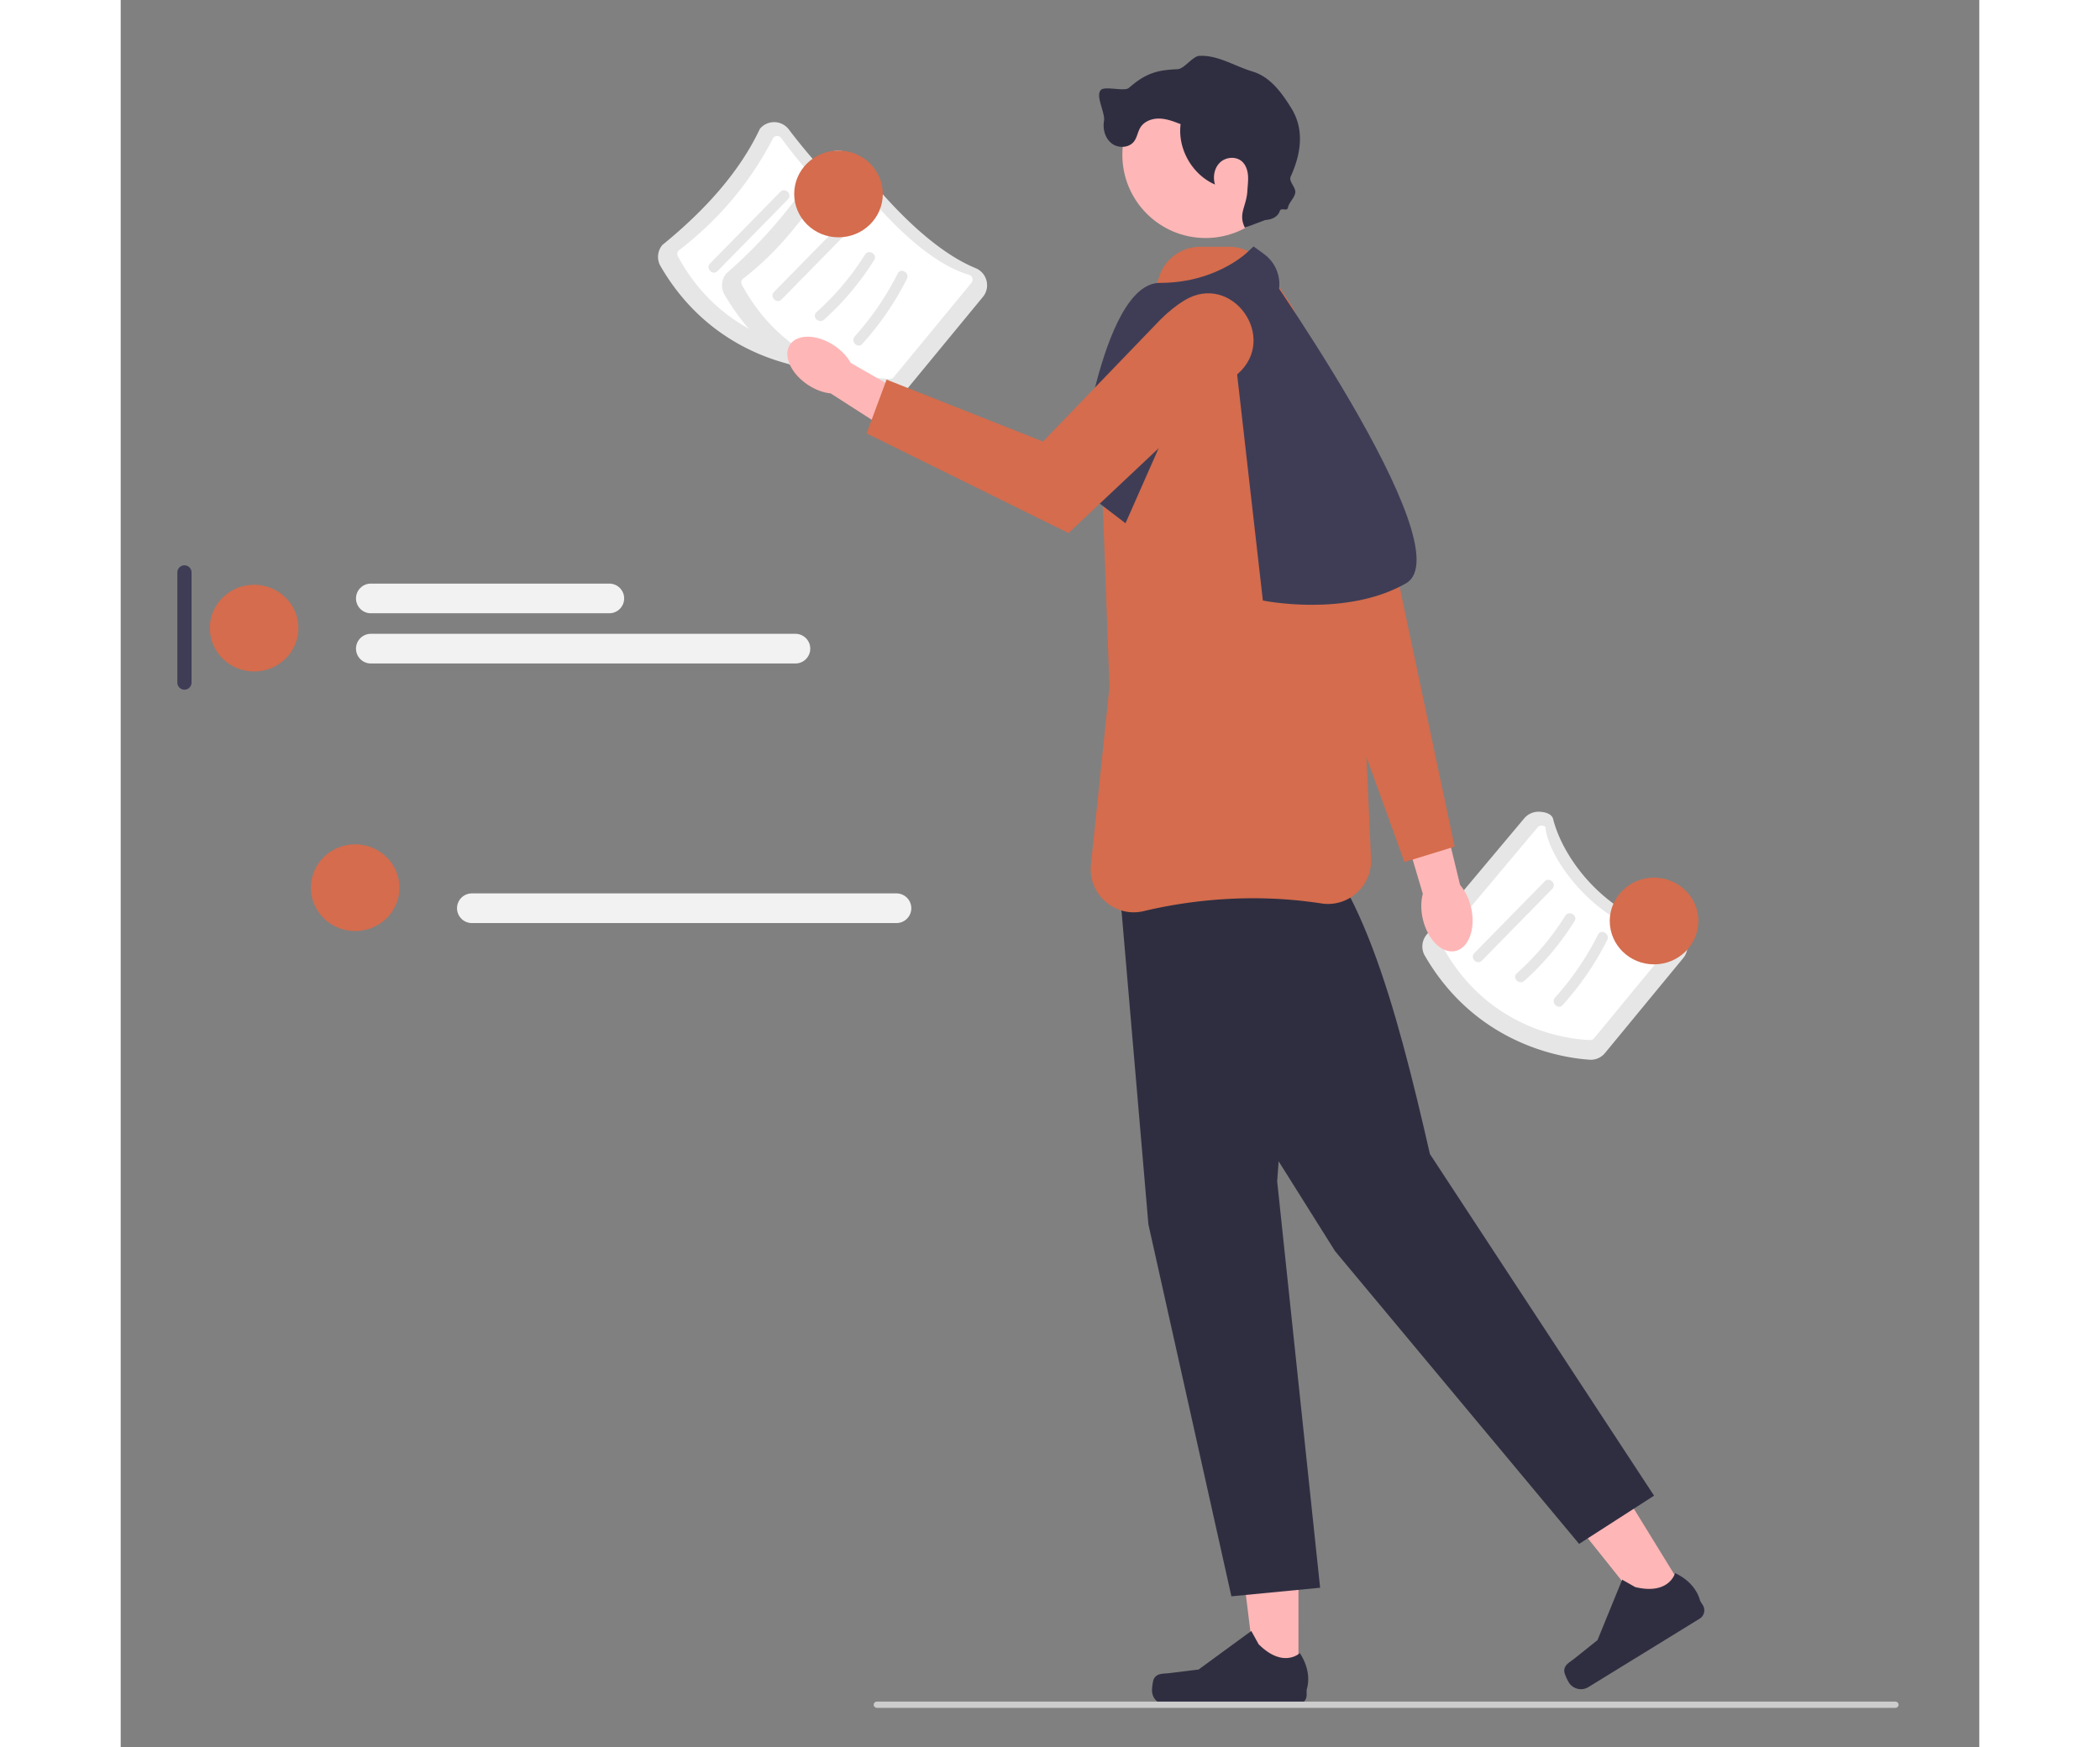 <svg xmlns="http://www.w3.org/2000/svg" width="559.286" height="465.379" viewBox="50.364 -15.701 522.814 491.536"><rect x="50.364" y="-15.701" width="522.814" height="491.536" fill="#808080" stroke="none"/><path fill="#e6e6e6" d="M248.906 88.437q-.162 0-.326-.011c-7.174-.461-31.723-3.934-46.384-29.283-1.083-1.871-.869-4.252.533-5.923 12.244-9.958 21.808-20.735 27.453-32.71a5.25 5.25 0 0 1 4.098-1.85 5.18 5.18 0 0 1 4.02 2.053c6.96 9.146 20.702 25.338 34.529 31.015a5.18 5.18 0 0 1 3.087 3.557 5.13 5.13 0 0 1-1.027 4.552l-21.993 26.705a5.19 5.19 0 0 1-3.99 1.895"/><path fill="#fff" d="m206.885 54.507.382.321a1.43 1.43 0 0 0-.17 1.589c13.264 24.423 36.976 26.339 41.595 26.475.445.025.862-.175 1.144-.518l21.835-26.513c.309-.376.404-.855.262-1.318a1.4 1.4 0 0 0-.968-.948c-14.83-4.334-30.389-24.408-34.805-30.458a1.4 1.4 0 0 0-1.093-.58 1.44 1.44 0 0 0-1.143.511c-6.318 12.32-15.165 22.932-26.657 31.76z"/><path fill="#e6e6e6" d="m218.263 60.549 19.792-20.18c1.353-1.38-.766-3.503-2.121-2.122l-19.792 20.18c-1.353 1.38.766 3.503 2.12 2.122m11.947 5.685a78.2 78.2 0 0 0 14.096-16.785c1.026-1.642-1.568-3.15-2.59-1.514a75.3 75.3 0 0 1-13.628 16.178c-1.44 1.291.687 3.407 2.122 2.121m10.766 6.808a82.8 82.8 0 0 0 12.54-18.29c.865-1.72-1.722-3.241-2.59-1.514a80 80 0 0 1-12.071 17.683c-1.29 1.43.824 3.558 2.121 2.121"/><path fill="#e6e6e6" d="M266.906 96.437q-.162 0-.326-.011c-7.174-.461-31.723-3.934-46.384-29.283-1.083-1.871-.869-4.252.533-5.923 11.632-10.09 20.39-21.121 27.453-32.71a5.25 5.25 0 0 1 4.098-1.85 5.18 5.18 0 0 1 4.02 2.053c6.96 9.146 20.702 25.338 34.529 31.015a5.18 5.18 0 0 1 3.087 3.557 5.13 5.13 0 0 1-1.027 4.552l-21.993 26.705a5.19 5.19 0 0 1-3.99 1.895"/><path fill="#fff" d="m224.885 62.507.382.321a1.43 1.43 0 0 0-.17 1.589c13.264 24.423 36.976 26.339 41.595 26.475.445.025.862-.175 1.144-.518l21.835-26.513c.309-.376.404-.855.262-1.318a1.4 1.4 0 0 0-.968-.948c-14.83-4.334-30.389-24.408-34.805-30.458a1.4 1.4 0 0 0-1.093-.58 1.44 1.44 0 0 0-1.143.511c-7.569 12.577-16.083 23.725-26.657 31.76z"/><path fill="#e6e6e6" d="m236.263 68.549 19.792-20.18c1.353-1.38-.766-3.503-2.121-2.122l-19.792 20.18c-1.353 1.38.766 3.503 2.12 2.122m11.947 5.685a78.2 78.2 0 0 0 14.096-16.785c1.026-1.642-1.568-3.15-2.59-1.514a75.3 75.3 0 0 1-13.628 16.178c-1.44 1.291.687 3.407 2.122 2.121m10.766 6.808a82.8 82.8 0 0 0 12.54-18.29c.865-1.72-1.722-3.241-2.59-1.514a80 80 0 0 1-12.071 17.683c-1.29 1.43.824 3.558 2.121 2.121m204.931 201.395q-.162 0-.326-.011c-7.174-.461-31.723-3.934-46.384-29.283-1.083-1.871-.869-4.252.533-5.923l27.453-32.71a5.25 5.25 0 0 1 4.098-1.85c1.59.037 3.63.508 4.02 2.053 3.162 12.553 16.783 28.852 34.529 31.015 1.668.203 2.68 1.934 3.087 3.557a5.13 5.13 0 0 1-1.027 4.552l-21.993 26.705a5.19 5.19 0 0 1-3.99 1.895"/><path fill="#fff" d="m421.885 248.507.382.321a1.43 1.43 0 0 0-.17 1.589c13.264 24.423 36.976 26.339 41.595 26.475.445.025.862-.175 1.144-.518l21.835-26.513c.309-.376.404-.855.262-1.318-.144-.465-.477-.925-.968-.948-18.876-.886-34.038-21.299-34.805-30.458-.036-.437-.657-.566-1.093-.58a1.44 1.44 0 0 0-1.143.511l-26.657 31.76z"/><path fill="#e6e6e6" d="m433.263 254.549 19.792-20.18c1.353-1.38-.766-3.503-2.121-2.122l-19.792 20.18c-1.353 1.38.766 3.503 2.12 2.122m11.947 5.685a78.2 78.2 0 0 0 14.096-16.785c1.026-1.642-1.569-3.15-2.59-1.514a75.3 75.3 0 0 1-13.628 16.178c-1.44 1.291.687 3.407 2.122 2.121m10.766 6.808a82.8 82.8 0 0 0 12.54-18.29c.865-1.72-1.722-3.241-2.59-1.514a80 80 0 0 1-12.071 17.683c-1.29 1.43.824 3.558 2.121 2.121"/><path fill="#ffb6b6" d="m381.662 456.79-11.859-.002-5.641-45.743 17.503.001z"/><path fill="#2f2e41" d="M341.032 456.52c-.37.622-.565 2.63-.565 3.352a4.025 4.025 0 0 0 4.025 4.025h36.727a2.746 2.746 0 0 0 2.746-2.745v-1.53s1.816-4.595-1.924-10.26c0 0-4.649 4.436-11.596-2.51l-2.048-3.712-14.829 10.845-8.219 1.012c-1.798.221-3.392-.035-4.317 1.523"/><path fill="#ffb6b6" d="m491.172 433.386-10.102 6.213-28.773-36.005 14.909-9.17z"/><path fill="#2f2e41" d="M456.424 454.446c.012.724.897 2.535 1.276 3.151a4.025 4.025 0 0 0 5.538 1.32l31.28-19.244a2.746 2.746 0 0 0 .9-3.778l-.8-1.302s-.861-4.866-7.015-7.731c0 0-1.636 6.214-11.192 3.937l-3.69-2.088-6.947 17.007-6.47 5.168c-1.416 1.131-2.908 1.749-2.88 3.56"/><path fill="#ffb6b6" d="M416.634 242.841c-.587-2.56-.542-5.046.008-7.106l-7.145-24.027 11.634-3.155 5.996 24.714c1.39 1.602 2.511 3.813 3.098 6.374 1.341 5.85-.614 11.308-4.367 12.192s-7.883-3.142-9.224-8.992"/><path fill="#D46C4D" d="M350.438 82.68s18.75-8.162 29.218 3.631c9.53 10.735 28.873 43.035 26.887 46.178l19.044 89.984-14.116 4.349-37.445-103.503z"/><path fill="#2f2e41" d="m329.789 216.033 9.66 112.703 23.346 104.653 24.956-2.415-12.076-114.313 7.391-101.59z"/><path fill="#2f2e41" d="m331.786 240.488 60.17 95.786 68.652 82.365 21.083-13.568-63.053-96.113c-9.65-42.337-20.337-81.527-39.922-93.71z"/><path fill="#D46C4D" d="M335.297 240.956c-2.822 0-5.555-.994-7.783-2.883-2.99-2.536-4.548-6.233-4.274-10.143l5.249-50.358-2.005-54.991.012-.06 6.232-29.883c.061-.95.26-1.955.582-2.92l9.204-27.673a12.14 12.14 0 0 1 11.537-8.322h8.139c4.075 0 7.857 2.024 10.117 5.415l7.125 10.688c.474.71.873 1.472 1.187 2.265l15.73 39.699c.499 1.26.783 2.586.844 3.94l4.88 110.175a12.13 12.13 0 0 1-4.037 9.604 12.05 12.05 0 0 1-9.915 2.953c-20.54-3.172-38.516-.578-49.981 2.157-.947.226-1.9.337-2.843.337"/><path fill="#3f3d56" d="m333.009 131.506-13.685-10.466s6.44-57.156 23.345-57.156 25.761-9.66 25.761-9.66 60.377 84.527 43.471 94.187c-16.905 9.66-40.25 4.83-40.25 4.83l-8.224-72.209c-1.01-3.817-6.263-4.23-7.858-.618z"/><circle cx="355.523" cy="27.86" r="23.4" fill="#ffb6b6"/><path fill="#2f2e41" d="M374.054 45.55c-2.111.788-5.347 2.014-7.458 2.802-1.969-3.925.443-5.96.694-10.344.083-1.463.294-2.927.173-4.388s-.623-2.958-1.724-3.925c-1.685-1.478-4.492-1.237-6.123.3-1.63 1.537-2.096 4.077-1.43 6.217-6.415-2.774-10.56-10.05-9.674-16.984-1.916-.75-3.88-1.512-5.938-1.57s-4.261.728-5.358 2.47c-.768 1.221-.922 2.772-1.784 3.929-1.402 1.88-4.432 2.025-6.293.6s-2.574-4.018-2.177-6.33-2.492-7.026-.875-8.725c1.104-1.158 6.579.483 7.81-.538 1.122-.933 2.25-1.868 3.487-2.642a16.3 16.3 0 0 1 5.12-2.092c1.71-.378 3.47-.477 5.219-.575 1.776-.1 4.233-3.636 6.01-3.736 5.229-.293 9.903 2.865 14.92 4.368s8.174 5.821 10.951 10.262c3.956 6.326 2.611 13.257-.113 19.305-.673 1.495 1.587 3.067 1.252 4.672-.31 1.492-1.709 2.573-2.036 4.061-.28 1.273-1.931-.201-2.325 1.04-.34 1.073-1.343 1.83-2.414 2.172s-2.219.335-3.343.325"/><path fill="#3f3d56" d="m369.03 53.623.825.6 2.08 1.514c6.25 4.551 5.67 14.052-1.09 17.807l-8.453-13.502"/><path fill="#ccc" d="M262.171 463.883c0 .491.418.884.939.884h286.433c.52 0 .939-.393.939-.884 0-.49-.419-.884-.939-.884H263.11c-.521 0-.939.394-.939.884"/><path fill="#ffb6b6" d="M251.018 81.472c2.11 1.393 3.731 3.146 4.717 4.935l20.941 11.997-6 9.798-20.596-13.225c-2.033-.202-4.283-1.003-6.393-2.395-4.82-3.182-7.088-8.248-5.063-11.316s7.574-2.975 12.394.206"/><path fill="#D46C4D" d="M349.545 68.826c13.354-8.19 26.774 10.565 14.9 20.784l-.04.034-47.443 44.622-56.777-28.038 5.614-15.138 43.988 17.425 32.998-34.256c2.297-2.3 4.557-4.082 6.76-5.433"/><path fill="#3f3d56" d="M68.295 143.332c-1.103 0-2 .896-2 2v31c0 1.103.897 2 2 2s2-.897 2-2v-31c0-1.104-.897-2-2-2"/><ellipse cx="87.896" cy="161.002" fill="#D46C4D" rx="12.463" ry="12.201"/><path fill="#f2f2f2" d="M187.809 156.828h-67.085c-2.301 0-4.174-1.872-4.174-4.174s1.873-4.174 4.174-4.174h67.085c2.301 0 4.174 1.873 4.174 4.174s-1.873 4.174-4.174 4.174m52.353 14.127H120.724c-2.301 0-4.174-1.872-4.174-4.174s1.873-4.174 4.174-4.174h119.438c2.302 0 4.174 1.873 4.174 4.174s-1.872 4.174-4.174 4.174"/><ellipse cx="116.318" cy="234.03" fill="#D46C4D" rx="12.463" ry="12.201"/><path fill="#f2f2f2" d="M268.584 243.983H149.146a4.18 4.18 0 0 1-4.174-4.174 4.18 4.18 0 0 1 4.174-4.173h119.438a4.18 4.18 0 0 1 4.174 4.173 4.18 4.18 0 0 1-4.174 4.174"/><ellipse cx="252.28" cy="38.86" fill="#D46C4D" rx="12.463" ry="12.201"/><ellipse cx="481.691" cy="243.398" fill="#D46C4D" rx="12.463" ry="12.201"/></svg>